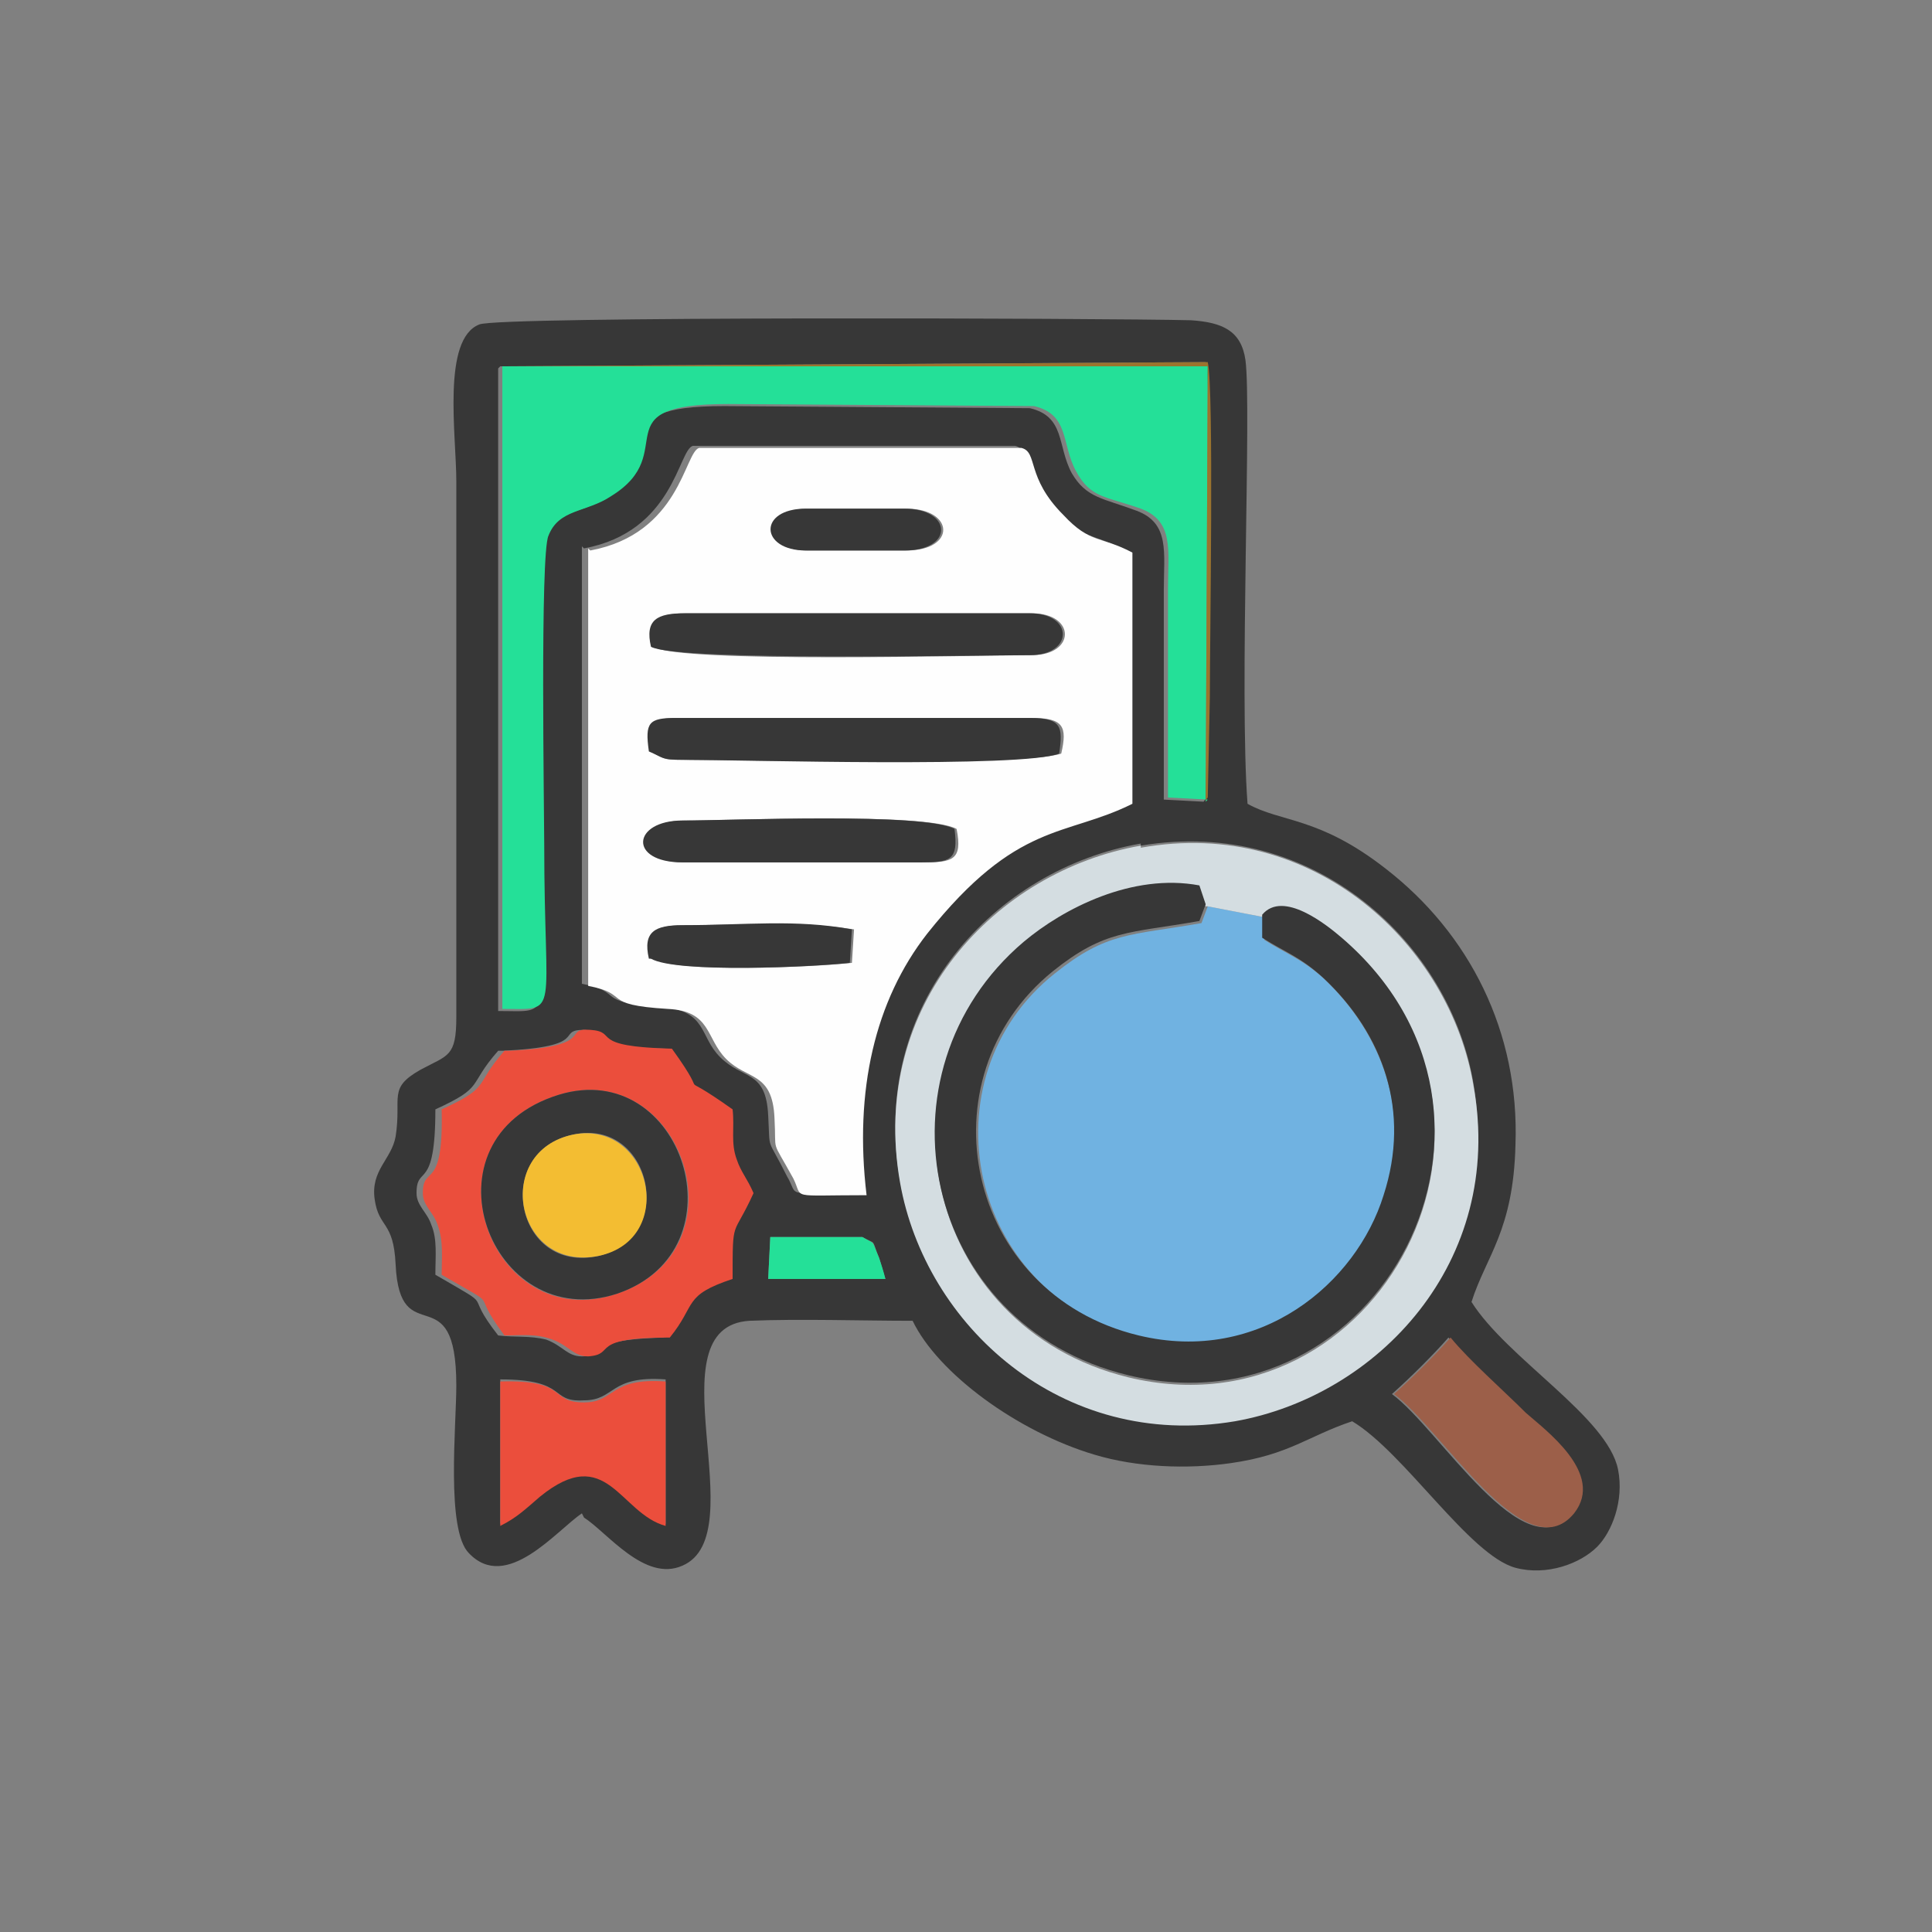 <?xml version="1.0" encoding="UTF-8"?>
<!DOCTYPE svg PUBLIC "-//W3C//DTD SVG 1.1//EN" "http://www.w3.org/Graphics/SVG/1.1/DTD/svg11.dtd">
<!-- Creator: CorelDRAW -->
<svg xmlns="http://www.w3.org/2000/svg" xml:space="preserve" width="36.653mm" height="36.653mm" version="1.1" style="shape-rendering:geometricPrecision; text-rendering:geometricPrecision; image-rendering:optimizeQuality; fill-rule:evenodd; clip-rule:evenodd"
viewBox="0 0 9.23 9.23"
 xmlns:xlink="http://www.w3.org/1999/xlink"
 xmlns:xodm="http://www.corel.com/coreldraw/odm/2003">
 <rect x="0" y="0" width="9.23" height="9.23" fill="#808080" stroke="none"/>
 <defs>
  <style type="text/css">
   <![CDATA[
    .fil0 {fill:none}
    .fil6 {fill:#EB4E3C}
    .fil4 {fill:#24E098}
    .fil1 {fill:#373737}
    .fil3 {fill:#70B2E1}
    .fil9 {fill:#9B742E}
    .fil7 {fill:#9C5F49}
    .fil5 {fill:#D4DDE1}
    .fil8 {fill:#F3BD32}
    .fil2 {fill:#FEFEFE}
   ]]>
  </style>
 </defs>
 <g id="Ebene_x0020_1">
  <circle class="fil0" cx="4.62" cy="4.62" r="4.62"/>
 </g>
 <g id="Calque_x0020_1">
  <g id="_1624815345856">
   <path class="fil1" d="M2.39 7.29l-0 -0.7c0.33,-0 0.23,0.11 0.4,0.1 0.15,-0 0.12,-0.12 0.39,-0.1l0 0.69c-0.22,-0.06 -0.28,-0.4 -0.6,-0.14 -0.08,0.06 -0.11,0.1 -0.19,0.14zm4.26 -0.63c0.09,-0.08 0.2,-0.19 0.27,-0.27 0.09,0.11 0.25,0.25 0.36,0.36 0.08,0.08 0.38,0.29 0.23,0.48 -0.23,0.28 -0.63,-0.4 -0.86,-0.57zm-2.53 -0.75c0.07,0.04 0.04,0 0.08,0.1 0.01,0.03 0.02,0.07 0.03,0.1l-0.56 0 0.01 -0.2 0.44 -0zm-1.72 -0.89c0.43,-0.02 0.25,-0.1 0.39,-0.1 0.14,0.01 -0.02,0.08 0.39,0.09 0.2,0.29 -0.02,0.08 0.29,0.29 0.01,0.09 -0,0.16 0.02,0.24 0.02,0.06 0.05,0.09 0.08,0.16 -0.09,0.22 -0.1,0.11 -0.1,0.41 -0.23,0.08 -0.17,0.12 -0.3,0.28 -0.4,0.01 -0.25,0.09 -0.39,0.09 -0.07,0 -0.09,-0.05 -0.17,-0.08 -0.08,-0.02 -0.15,-0.01 -0.23,-0.02 -0.18,-0.23 0.01,-0.11 -0.3,-0.29 0,-0.09 0.01,-0.17 -0.02,-0.24 -0.02,-0.06 -0.07,-0.09 -0.07,-0.15 0,-0.14 0.09,-0 0.09,-0.4 0.24,-0.11 0.15,-0.11 0.3,-0.28zm3.05 -0.98c0.83,-0.14 1.48,0.47 1.59,1.14 0.14,0.84 -0.46,1.48 -1.14,1.6 -0.83,0.14 -1.48,-0.46 -1.6,-1.14 -0.15,-0.85 0.46,-1.49 1.15,-1.61zm-2.66 -1.42c0.43,-0.08 0.45,-0.47 0.52,-0.49l1.54 0c0.08,0.02 0.02,0.14 0.2,0.32 0.13,0.13 0.18,0.1 0.33,0.18l0 1.2c-0.31,0.17 -0.55,0.08 -0.98,0.62 -0.25,0.32 -0.35,0.75 -0.29,1.25 -0.38,0 -0.29,0.02 -0.35,-0.08 -0.1,-0.2 -0.08,-0.11 -0.09,-0.29 -0.01,-0.22 -0.12,-0.17 -0.23,-0.28 -0.1,-0.1 -0.06,-0.22 -0.28,-0.24 -0.33,-0.02 -0.17,-0.07 -0.38,-0.11l0 -2.09zm-0.4 -0.87l3.37 -0.02c0.03,0.13 0.01,1.3 0.01,1.6l-0.01 0.48c-0,-0 -0,0.01 -0.01,0.02l-0.19 -0.01c0,-0.33 -0,-0.67 0,-1 0,-0.18 0.03,-0.32 -0.13,-0.38 -0.16,-0.06 -0.24,-0.06 -0.31,-0.18 -0.07,-0.13 -0.03,-0.27 -0.2,-0.31l-1.46 -0.01c-0.62,-0 -0.23,0.22 -0.56,0.44 -0.12,0.07 -0.25,0.06 -0.3,0.19 -0.03,0.09 -0.02,1.32 -0.02,1.47 0,0.85 0.08,0.79 -0.2,0.79l0 -3.07zm0.4 5.5c0.11,0.07 0.29,0.31 0.47,0.23 0.35,-0.15 -0.15,-1.14 0.32,-1.17 0.24,-0.01 0.54,0 0.78,0 0.12,0.25 0.5,0.53 0.87,0.64 0.2,0.06 0.44,0.07 0.65,0.04 0.28,-0.04 0.37,-0.13 0.58,-0.2 0.25,0.15 0.56,0.64 0.78,0.7 0.15,0.04 0.31,-0.02 0.39,-0.1 0.07,-0.07 0.13,-0.22 0.1,-0.37 -0.05,-0.25 -0.53,-0.53 -0.7,-0.8 0.07,-0.22 0.2,-0.34 0.21,-0.75 0.02,-0.54 -0.22,-1.01 -0.62,-1.32 -0.32,-0.25 -0.5,-0.22 -0.66,-0.31 -0.04,-0.53 0.02,-1.9 -0.01,-2.12 -0.02,-0.14 -0.11,-0.18 -0.26,-0.19 -0.41,-0.01 -3.31,-0.02 -3.4,0.02 -0.18,0.07 -0.11,0.53 -0.11,0.75l0 2.56c-0,0.19 -0.04,0.18 -0.17,0.25 -0.16,0.09 -0.09,0.13 -0.12,0.32 -0.02,0.11 -0.12,0.16 -0.1,0.3 0.02,0.14 0.09,0.1 0.1,0.31 0.02,0.43 0.29,0.04 0.29,0.58 -0,0.19 -0.05,0.69 0.06,0.8 0.18,0.19 0.42,-0.11 0.54,-0.19z"/>
   <path class="fil2" d="M3.11 4.58c-0.04,-0.13 0.03,-0.16 0.16,-0.16 0.29,-0 0.54,-0.02 0.81,0.02l-0.01 0.16c-0.18,0.02 -0.83,0.05 -0.95,-0.02zm0.16 -0.66c0.23,0 1.15,-0.04 1.3,0.04 0.03,0.15 -0.02,0.16 -0.16,0.16l-1.14 0c-0.26,0 -0.24,-0.2 0,-0.2zm-0.16 -0.33c-0.02,-0.14 -0,-0.16 0.13,-0.16l1.69 0c0.15,0 0.17,0.04 0.14,0.17 -0.16,0.06 -1.52,0.03 -1.8,0.03 -0.1,0 -0.09,-0 -0.16,-0.04zm0.01 -0.5c-0.04,-0.13 0.03,-0.16 0.16,-0.16l1.65 0c0.21,0 0.21,0.2 0,0.2 -0.26,0 -1.68,0.04 -1.81,-0.04zm0.74 -0.46c-0.22,0 -0.23,-0.2 0,-0.2l0.47 0c0.23,0 0.24,0.2 0,0.2l-0.47 0zm-1.05 -0.01l-0 2.09c0.21,0.04 0.05,0.09 0.38,0.11 0.21,0.01 0.18,0.14 0.28,0.24 0.1,0.1 0.22,0.06 0.23,0.28 0.01,0.18 -0.02,0.09 0.09,0.29 0.05,0.1 -0.03,0.08 0.35,0.08 -0.06,-0.5 0.04,-0.93 0.29,-1.25 0.43,-0.54 0.66,-0.46 0.98,-0.62l0 -1.2c-0.15,-0.08 -0.2,-0.04 -0.33,-0.18 -0.18,-0.18 -0.12,-0.3 -0.2,-0.32l-1.54 -0c-0.07,0.02 -0.09,0.41 -0.52,0.49z"/>
   <path class="fil3" d="M6.03 4.38l-0.26 -0.05 -0.03 0.08c-0.34,0.06 -0.45,0.04 -0.7,0.24 -0.63,0.5 -0.42,1.54 0.41,1.74 0.58,0.14 1.04,-0.25 1.17,-0.67 0.12,-0.4 -0.01,-0.77 -0.29,-1.04 -0.11,-0.1 -0.18,-0.12 -0.29,-0.19l-0 -0.1z"/>
   <path class="fil4" d="M5.76 3.83l0.01 -2.08 -3.37 0 -0 3.07c0.28,0 0.2,0.05 0.2,-0.79 0,-0.15 -0.02,-1.38 0.02,-1.47 0.05,-0.13 0.18,-0.11 0.3,-0.19 0.34,-0.21 -0.06,-0.44 0.56,-0.44l1.46 0.01c0.17,0.04 0.13,0.18 0.2,0.31 0.07,0.13 0.14,0.12 0.31,0.18 0.16,0.06 0.13,0.2 0.13,0.38 -0,0.33 -0,0.67 -0,1l0.19 0.01z"/>
   <path class="fil5" d="M5.77 4.33l0.26 0.05c0.11,-0.12 0.31,0.04 0.38,0.11 0.99,0.85 0.18,2.38 -1.02,2.09 -0.98,-0.24 -1.23,-1.44 -0.5,-2.07 0.18,-0.16 0.52,-0.33 0.84,-0.27l0.03 0.09zm-0.32 -0.29c-0.69,0.12 -1.3,0.76 -1.15,1.61 0.12,0.68 0.77,1.28 1.6,1.14 0.68,-0.12 1.29,-0.76 1.14,-1.6 -0.11,-0.67 -0.76,-1.29 -1.59,-1.14z"/>
   <path class="fil1" d="M6.03 4.38l0 0.1c0.11,0.07 0.18,0.09 0.29,0.19 0.29,0.27 0.42,0.64 0.29,1.04 -0.13,0.42 -0.59,0.81 -1.17,0.67 -0.83,-0.2 -1.04,-1.23 -0.41,-1.74 0.25,-0.2 0.36,-0.18 0.7,-0.24l0.03 -0.08 -0.03 -0.09c-0.32,-0.06 -0.65,0.11 -0.84,0.27 -0.73,0.62 -0.49,1.83 0.5,2.07 1.2,0.29 2.01,-1.24 1.02,-2.09 -0.07,-0.06 -0.28,-0.23 -0.38,-0.11z"/>
   <path class="fil6" d="M2.67 5.23c0.59,-0.18 0.9,0.74 0.28,0.95 -0.61,0.21 -0.96,-0.74 -0.28,-0.95zm-0.26 -0.21c-0.15,0.17 -0.06,0.17 -0.3,0.28 0.01,0.4 -0.09,0.26 -0.09,0.4 -0,0.06 0.05,0.09 0.07,0.15 0.03,0.08 0.02,0.16 0.02,0.24 0.31,0.18 0.12,0.05 0.3,0.29 0.08,0 0.15,-0.01 0.23,0.02 0.08,0.03 0.1,0.08 0.17,0.08 0.14,-0.01 -0.01,-0.09 0.39,-0.09 0.13,-0.16 0.06,-0.2 0.3,-0.28 -0,-0.3 0,-0.19 0.1,-0.41 -0.03,-0.07 -0.06,-0.1 -0.08,-0.16 -0.03,-0.08 -0.01,-0.15 -0.02,-0.24 -0.31,-0.22 -0.08,-0 -0.29,-0.29 -0.41,-0.01 -0.25,-0.08 -0.39,-0.09 -0.14,-0.01 0.04,0.08 -0.39,0.1z"/>
   <path class="fil1" d="M2.74 5.42c0.37,-0.08 0.5,0.49 0.12,0.58 -0.4,0.09 -0.51,-0.5 -0.12,-0.58zm-0.07 -0.19c-0.68,0.21 -0.33,1.15 0.28,0.95 0.61,-0.21 0.31,-1.13 -0.28,-0.95z"/>
   <path class="fil6" d="M2.39 7.29c0.08,-0.04 0.12,-0.08 0.19,-0.14 0.32,-0.26 0.38,0.08 0.6,0.14l-0 -0.69c-0.27,-0.02 -0.24,0.1 -0.39,0.1 -0.17,0 -0.07,-0.11 -0.4,-0.1l0 0.7z"/>
   <path class="fil1" d="M3.1 3.59c0.07,0.03 0.06,0.04 0.16,0.04 0.28,0 1.63,0.04 1.8,-0.03 0.02,-0.13 0.01,-0.17 -0.14,-0.17l-1.69 0c-0.13,0 -0.15,0.02 -0.13,0.16z"/>
   <path class="fil1" d="M3.11 3.09c0.13,0.07 1.55,0.04 1.81,0.04 0.21,0 0.21,-0.2 0,-0.2l-1.65 0c-0.13,0 -0.19,0.03 -0.16,0.16z"/>
   <path class="fil7" d="M6.66 6.66c0.23,0.17 0.63,0.85 0.86,0.57 0.15,-0.19 -0.14,-0.4 -0.23,-0.48 -0.11,-0.11 -0.27,-0.25 -0.36,-0.36 -0.07,0.08 -0.18,0.19 -0.27,0.27z"/>
   <path class="fil1" d="M3.26 4.12l1.14 0c0.14,0 0.18,-0.01 0.16,-0.16 -0.15,-0.08 -1.07,-0.04 -1.3,-0.04 -0.24,0 -0.26,0.2 0,0.2z"/>
   <path class="fil8" d="M2.74 5.42c-0.39,0.08 -0.28,0.66 0.12,0.58 0.38,-0.08 0.25,-0.65 -0.12,-0.58z"/>
   <path class="fil1" d="M3.11 4.58c0.12,0.07 0.77,0.04 0.95,0.02l0.01 -0.16c-0.27,-0.05 -0.51,-0.02 -0.81,-0.02 -0.13,0 -0.19,0.03 -0.16,0.16z"/>
   <path class="fil1" d="M3.85 2.63l0.47 0c0.24,0 0.23,-0.2 0,-0.2l-0.47 0c-0.23,0 -0.22,0.2 0,0.2z"/>
   <path class="fil4" d="M3.67 6.11l0.56 -0c-0.01,-0.04 -0.02,-0.07 -0.03,-0.1 -0.04,-0.09 -0.01,-0.06 -0.08,-0.1l-0.44 0 -0.01 0.2z"/>
   <path class="fil9" d="M5.76 3.83c0,-0.01 0.01,-0.02 0.01,-0.02l0.01 -0.48c0,-0.29 0.02,-1.47 -0.01,-1.6l-3.37 0.02 3.37 0 -0.01 2.08z"/>
  </g>
 </g>
</svg>

